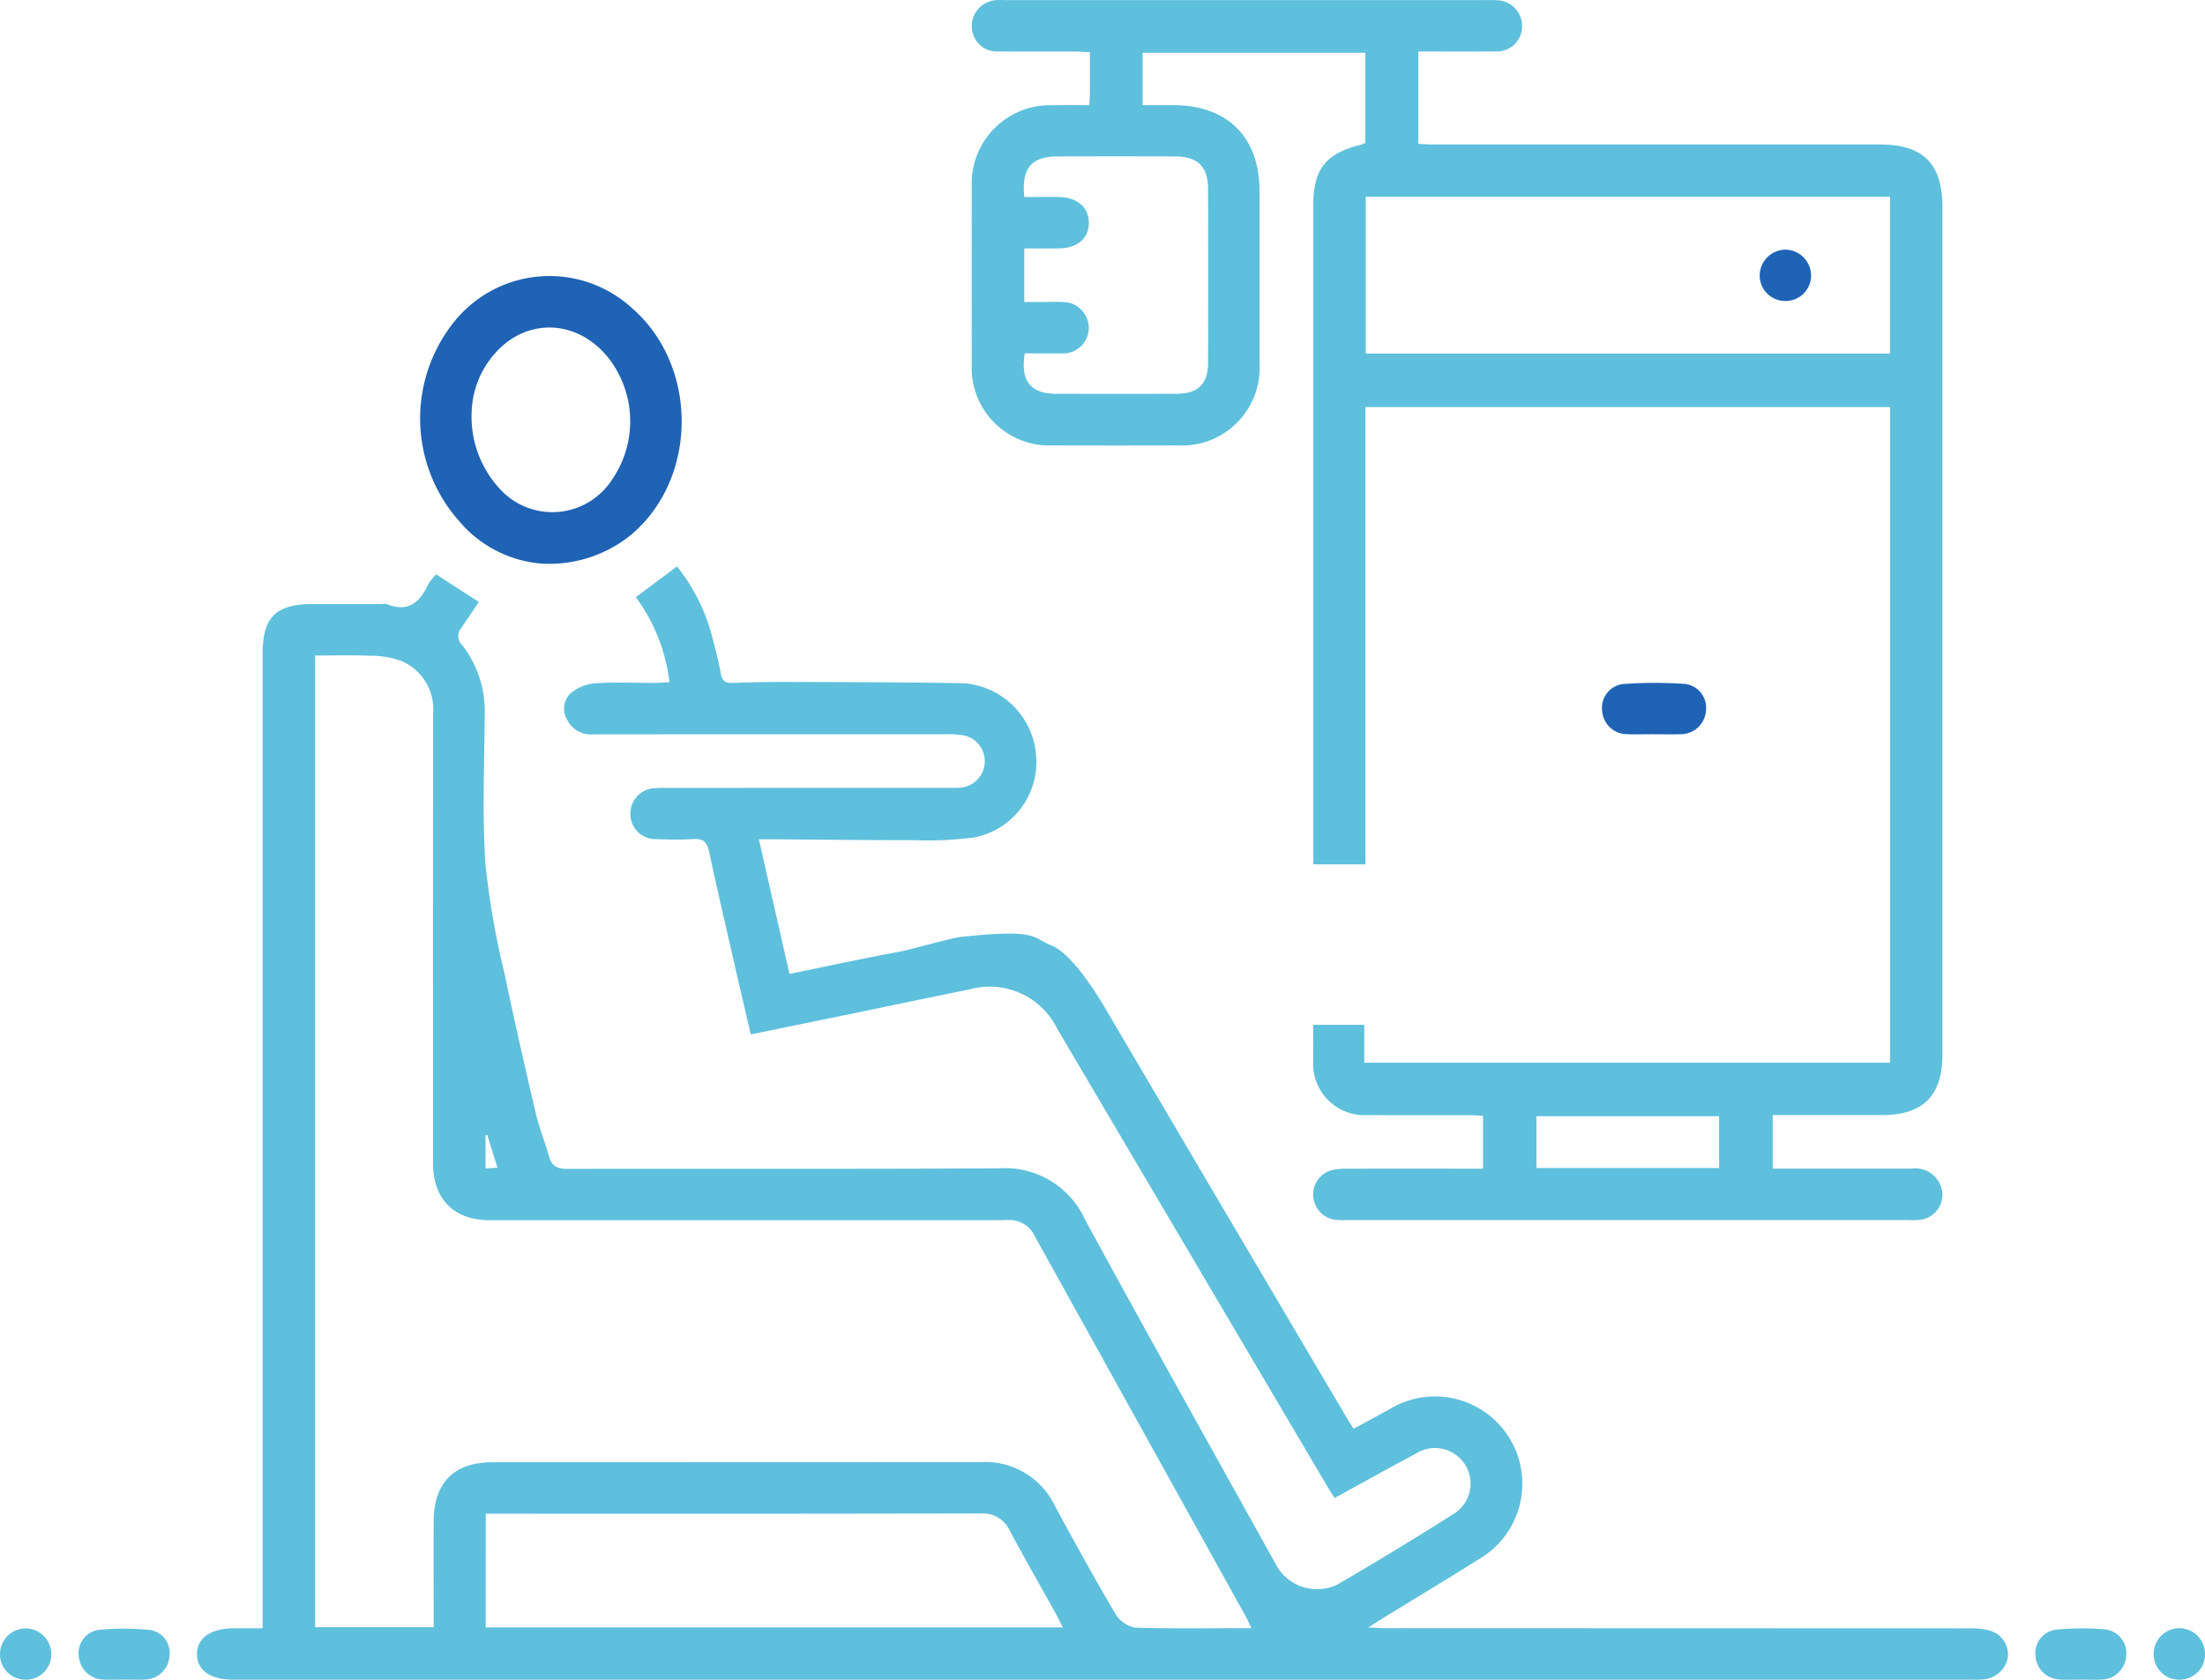 <svg xmlns="http://www.w3.org/2000/svg" xmlns:xlink="http://www.w3.org/1999/xlink" width="190.368" height="145.038" viewBox="0 0 190.368 145.038">
  <defs>
    <clipPath id="clip-path">
      <rect width="190.368" height="145.038" fill="none"/>
    </clipPath>
  </defs>
  <g id="Component_29_1" data-name="Component 29 – 1" clip-path="url(#clip-path)">
    <path id="Path_1287" data-name="Path 1287" d="M-43.114,22.769l3.673,2.373c-.5.744-1.02,1.521-1.546,2.293a1.038,1.038,0,0,0,.095,1.409,9.293,9.293,0,0,1,1.958,6.015c-.028,4.308-.221,8.63.062,12.919a69.988,69.988,0,0,0,1.648,9.442c.833,4.029,1.755,8.04,2.693,12.046.3,1.281.8,2.514,1.161,3.783.237.837.728,1.046,1.574,1.044,12.432-.028,24.865.027,37.3-.048a7.576,7.576,0,0,1,7.37,4.386c5.46,10.055,11.067,20.03,16.62,30.034a4.038,4.038,0,0,0,5.112,1.559q5.093-2.958,10.069-6.114a3.072,3.072,0,1,0-3.229-5.226c-2.327,1.244-4.633,2.527-7.01,3.827-.222-.354-.427-.665-.616-.985Q22.159,81.768,10.5,62.008A6.494,6.494,0,0,0,2.911,58.6c-3.368.675-6.729,1.39-10.093,2.083-2.879.594-5.759,1.183-8.784,1.8-.457-1.969-.9-3.863-1.336-5.76-.765-3.349-1.548-6.694-2.267-10.052-.177-.828-.538-1.112-1.37-1.056-1.053.07-2.116.037-3.173.009a2.174,2.174,0,0,1-2.245-2.083,2.2,2.2,0,0,1,2.02-2.315A8.791,8.791,0,0,1-23.2,41.2l24.373-.006c.3,0,.606.01.906-.015a2.288,2.288,0,0,0,2.152-2.1,2.262,2.262,0,0,0-1.8-2.411,8.2,8.2,0,0,0-1.69-.1q-15.134-.008-30.268.005a2.281,2.281,0,0,1-2.256-1.2,1.842,1.842,0,0,1,.239-2.313,3.74,3.74,0,0,1,2.075-.888c1.729-.125,3.473-.036,5.212-.041.4,0,.808-.034,1.27-.055a15.313,15.313,0,0,0-2.9-7.345l3.554-2.658a16.306,16.306,0,0,1,3.123,6.41c.253.948.491,1.9.663,2.868.11.62.415.8,1,.782,1.509-.051,3.021-.09,4.531-.085,4.949.017,9.9.023,14.846.1a6.751,6.751,0,0,1,6.83,6.132A6.625,6.625,0,0,1,3.3,45.479a30.626,30.626,0,0,1-5.2.231c-3.928.007-7.857-.045-11.785-.072-.447,0-.895,0-1.58,0l2.644,11.622c3.263-.668,6.39-1.35,9.537-1.925.774-.141,4.443-1.182,5.231-1.267,6.727-.722,6.13.053,7.844.731,1.937.767,4.346,4.913,4.741,5.585Q25.075,77.962,35.45,95.519c.188.319.391.629.632,1.017,1.083-.59,2.106-1.147,3.128-1.705a7.536,7.536,0,1,1,7.657,12.981c-2.683,1.692-5.4,3.324-8.107,4.983-.374.23-.742.469-1.41.892.707.032,1.095.064,1.482.064q25.166.008,50.333.016a7.033,7.033,0,0,1,1.684.149,2.175,2.175,0,0,1,1.729,2.222,2.3,2.3,0,0,1-1.994,2.017,7.394,7.394,0,0,1-1.131.043q-75.047,0-150.094,0c-1.971,0-3.109-.791-3.134-2.167-.026-1.412,1.168-2.265,3.183-2.27.783,0,1.566,0,2.481,0v-1.577q0-41.264,0-82.528c0-3.214,1.137-4.336,4.384-4.334h5.895a1.276,1.276,0,0,1,.451.007c1.849.756,2.858-.163,3.585-1.739A3.969,3.969,0,0,1-43.114,22.769Zm70.365,90.979c-.206-.443-.3-.681-.422-.9q-9.149-16.495-18.3-32.991a2.377,2.377,0,0,0-2.29-1.343c-3.25.022-6.5.008-9.75.008q-17.515,0-35.031,0c-3.047,0-4.841-1.817-4.852-4.872,0-1.1,0-2.192,0-3.288q0-17.8.005-35.6a4.521,4.521,0,0,0-2.765-4.533,7.462,7.462,0,0,0-2.634-.441c-1.6-.067-3.211-.019-4.788-.019v83.9h10.234c0-3.112-.007-6.129,0-9.146.01-3.344,1.772-5.1,5.1-5.1q21.087,0,42.173-.012a6.659,6.659,0,0,1,6.345,3.748c1.69,3.121,3.4,6.232,5.2,9.292a2.6,2.6,0,0,0,1.7,1.248C20.457,113.811,23.743,113.748,27.251,113.748Zm-66.1-.065H10.977c-.245-.479-.417-.845-.613-1.2-1.321-2.376-2.677-4.734-3.957-7.132a2.56,2.56,0,0,0-2.529-1.505q-20.688.041-41.376.02h-1.349Zm1.014-39.694-.88-2.823-.15.023v2.866Z" transform="translate(80.782 26.834)" fill="#5ec0dc"/>
    <path id="Path_1288" data-name="Path 1288" d="M241.34-184.528c.026-.415.055-.672.056-.929,0-1.168,0-2.337,0-3.639-.47-.023-.869-.057-1.268-.059-2.192-.006-4.384.013-6.575-.01a2.176,2.176,0,0,1-2.358-2.2,2.251,2.251,0,0,1,2.251-2.233c.225-.017.453,0,.68,0h41.491c.3,0,.606-.014.906.014a2.221,2.221,0,0,1,2.186,2.283,2.169,2.169,0,0,1-2.3,2.135c-2.186.024-4.373.006-6.658.006v7.973c.41.019.845.056,1.279.056q19.272,0,38.543,0c3.785,0,5.428,1.657,5.428,5.468q0,36.559,0,73.119c0,3.531-1.674,5.216-5.188,5.218q-4.081,0-8.162,0h-1.306V-92.7h1.344q5.328,0,10.656,0a2.339,2.339,0,0,1,2.519,1.515,2.174,2.174,0,0,1-1.715,2.894,7.709,7.709,0,0,1-1.132.034q-24.2,0-48.406,0c-.3,0-.606.012-.906-.015a2.185,2.185,0,0,1-2.018-1.958,2.158,2.158,0,0,1,1.681-2.358,5.343,5.343,0,0,1,1.235-.107q5.158-.012,10.316,0h1.417v-4.57c-.438-.02-.841-.053-1.244-.053-2.91,0-5.819.011-8.729-.006a4.431,4.431,0,0,1-4.687-4.694c-.008-1.011,0-2.023,0-3.1h4.407v3.272h45.4v-56.61h-45.3v39.484h-4.5v-1.442q0-27.717,0-55.434c0-3.164,1.063-4.514,4.139-5.268a2.36,2.36,0,0,0,.349-.154v-7.782H245.947v4.525h2.614c4.722,0,7.479,2.744,7.481,7.447q0,7.425,0,14.85a6.7,6.7,0,0,1-7.01,7.084q-5.437.015-10.874,0a6.7,6.7,0,0,1-6.961-7.019q-.012-7.652,0-15.3a6.761,6.761,0,0,1,6.96-7.054C239.174-184.544,240.192-184.528,241.34-184.528Zm23.875,7.911v13.541h45.259v-13.541Zm-29.476.023c1.035,0,2.011-.014,2.985,0,1.588.027,2.586.9,2.579,2.244s-1,2.18-2.6,2.193c-1,.008-2,0-2.973,0v4.628h1.675c.529,0,1.059-.027,1.585,0a2.248,2.248,0,0,1,2.311,2.284,2.218,2.218,0,0,1-2.413,2.15c-1.045.017-2.091,0-3.109,0-.407,2.372.492,3.486,2.7,3.491q5.21.011,10.42,0c1.84-.006,2.7-.864,2.7-2.715q.016-7.475,0-14.951c0-1.945-.888-2.822-2.851-2.828q-5.1-.015-10.194,0C236.335-180.082,235.467-179.058,235.739-176.594Zm59.98,83.842v-4.472H279.947v4.472Z" transform="translate(-147.3 193.606)" fill="#5ec0dc"/>
    <path id="Path_1289" data-name="Path 1289" d="M31.678-63.66a10.39,10.39,0,0,1-7.155-3.7,13.334,13.334,0,0,1-.68-16.828,10.555,10.555,0,0,1,15.619-1.544c5.76,5,5.724,14.714-.071,19.586A11.208,11.208,0,0,1,31.678-63.66ZM25.63-76.849a9.207,9.207,0,0,0,2.488,6.8,6.131,6.131,0,0,0,9.612-.834A8.9,8.9,0,0,0,37.5-81.341c-2.688-3.451-7.184-3.624-9.946-.371A7.968,7.968,0,0,0,25.63-76.849Z" transform="translate(15.092 112.326)" fill="#1f63b5"/>
    <path id="Path_1290" data-name="Path 1290" d="M475.708,70.863c-.793,0-1.588.031-2.38-.007a2.15,2.15,0,0,1-2.113-1.975,2.068,2.068,0,0,1,1.807-2.35,38.1,38.1,0,0,1,5.312-.013,2.071,2.071,0,0,1,1.839,2.331,2.175,2.175,0,0,1-2.2,2.012c-.755.029-1.511.005-2.267.005Z" transform="translate(-332.891 -7.467)" fill="#1f63b5"/>
    <path id="Path_1291" data-name="Path 1291" d="M-104.838,430.967c-.642,0-1.287.036-1.926-.008a2.162,2.162,0,0,1-2.024-1.948,2.034,2.034,0,0,1,1.674-2.337,22.96,22.96,0,0,1,4.5.013,2,2,0,0,1,1.646,2.243,2.163,2.163,0,0,1-2.061,2.03C-103.628,431-104.234,430.967-104.838,430.967Z" transform="translate(115.599 -285.943)" fill="#5ec0dc"/>
    <path id="Path_1292" data-name="Path 1292" d="M640.1,430.892c-.6,0-1.211.028-1.813-.008a2.167,2.167,0,0,1-2.077-2.016,2.042,2.042,0,0,1,1.741-2.288,23.294,23.294,0,0,1,4.287-.023,2.059,2.059,0,0,1,1.8,2.248,2.166,2.166,0,0,1-2.127,2.082C641.308,430.92,640.7,430.893,640.1,430.892Z" transform="translate(-460.473 -285.865)" fill="#5ec0dc"/>
    <path id="Path_1293" data-name="Path 1293" d="M683.419,430.918a2.182,2.182,0,0,1-2.191-2.25,2.215,2.215,0,0,1,4.43.047A2.179,2.179,0,0,1,683.419,430.918Z" transform="translate(-495.29 -285.888)" fill="#5ec0dc"/>
    <path id="Path_1294" data-name="Path 1294" d="M-136.653,430.913a2.185,2.185,0,0,1-2.119-2.321,2.228,2.228,0,0,1,2.251-2.1,2.226,2.226,0,0,1,2.175,2.289A2.182,2.182,0,0,1-136.653,430.913Z" transform="translate(138.775 -285.885)" fill="#5ec0dc"/>
    <path id="Path_1296" data-name="Path 1296" d="M535.65-96.25a2.2,2.2,0,0,1-2.3,2.148,2.2,2.2,0,0,1-2.134-2.315,2.245,2.245,0,0,1,2.243-2.116A2.247,2.247,0,0,1,535.65-96.25Z" transform="translate(-379.29 120.09)" fill="#1f63b5"/>
  </g>
</svg>
